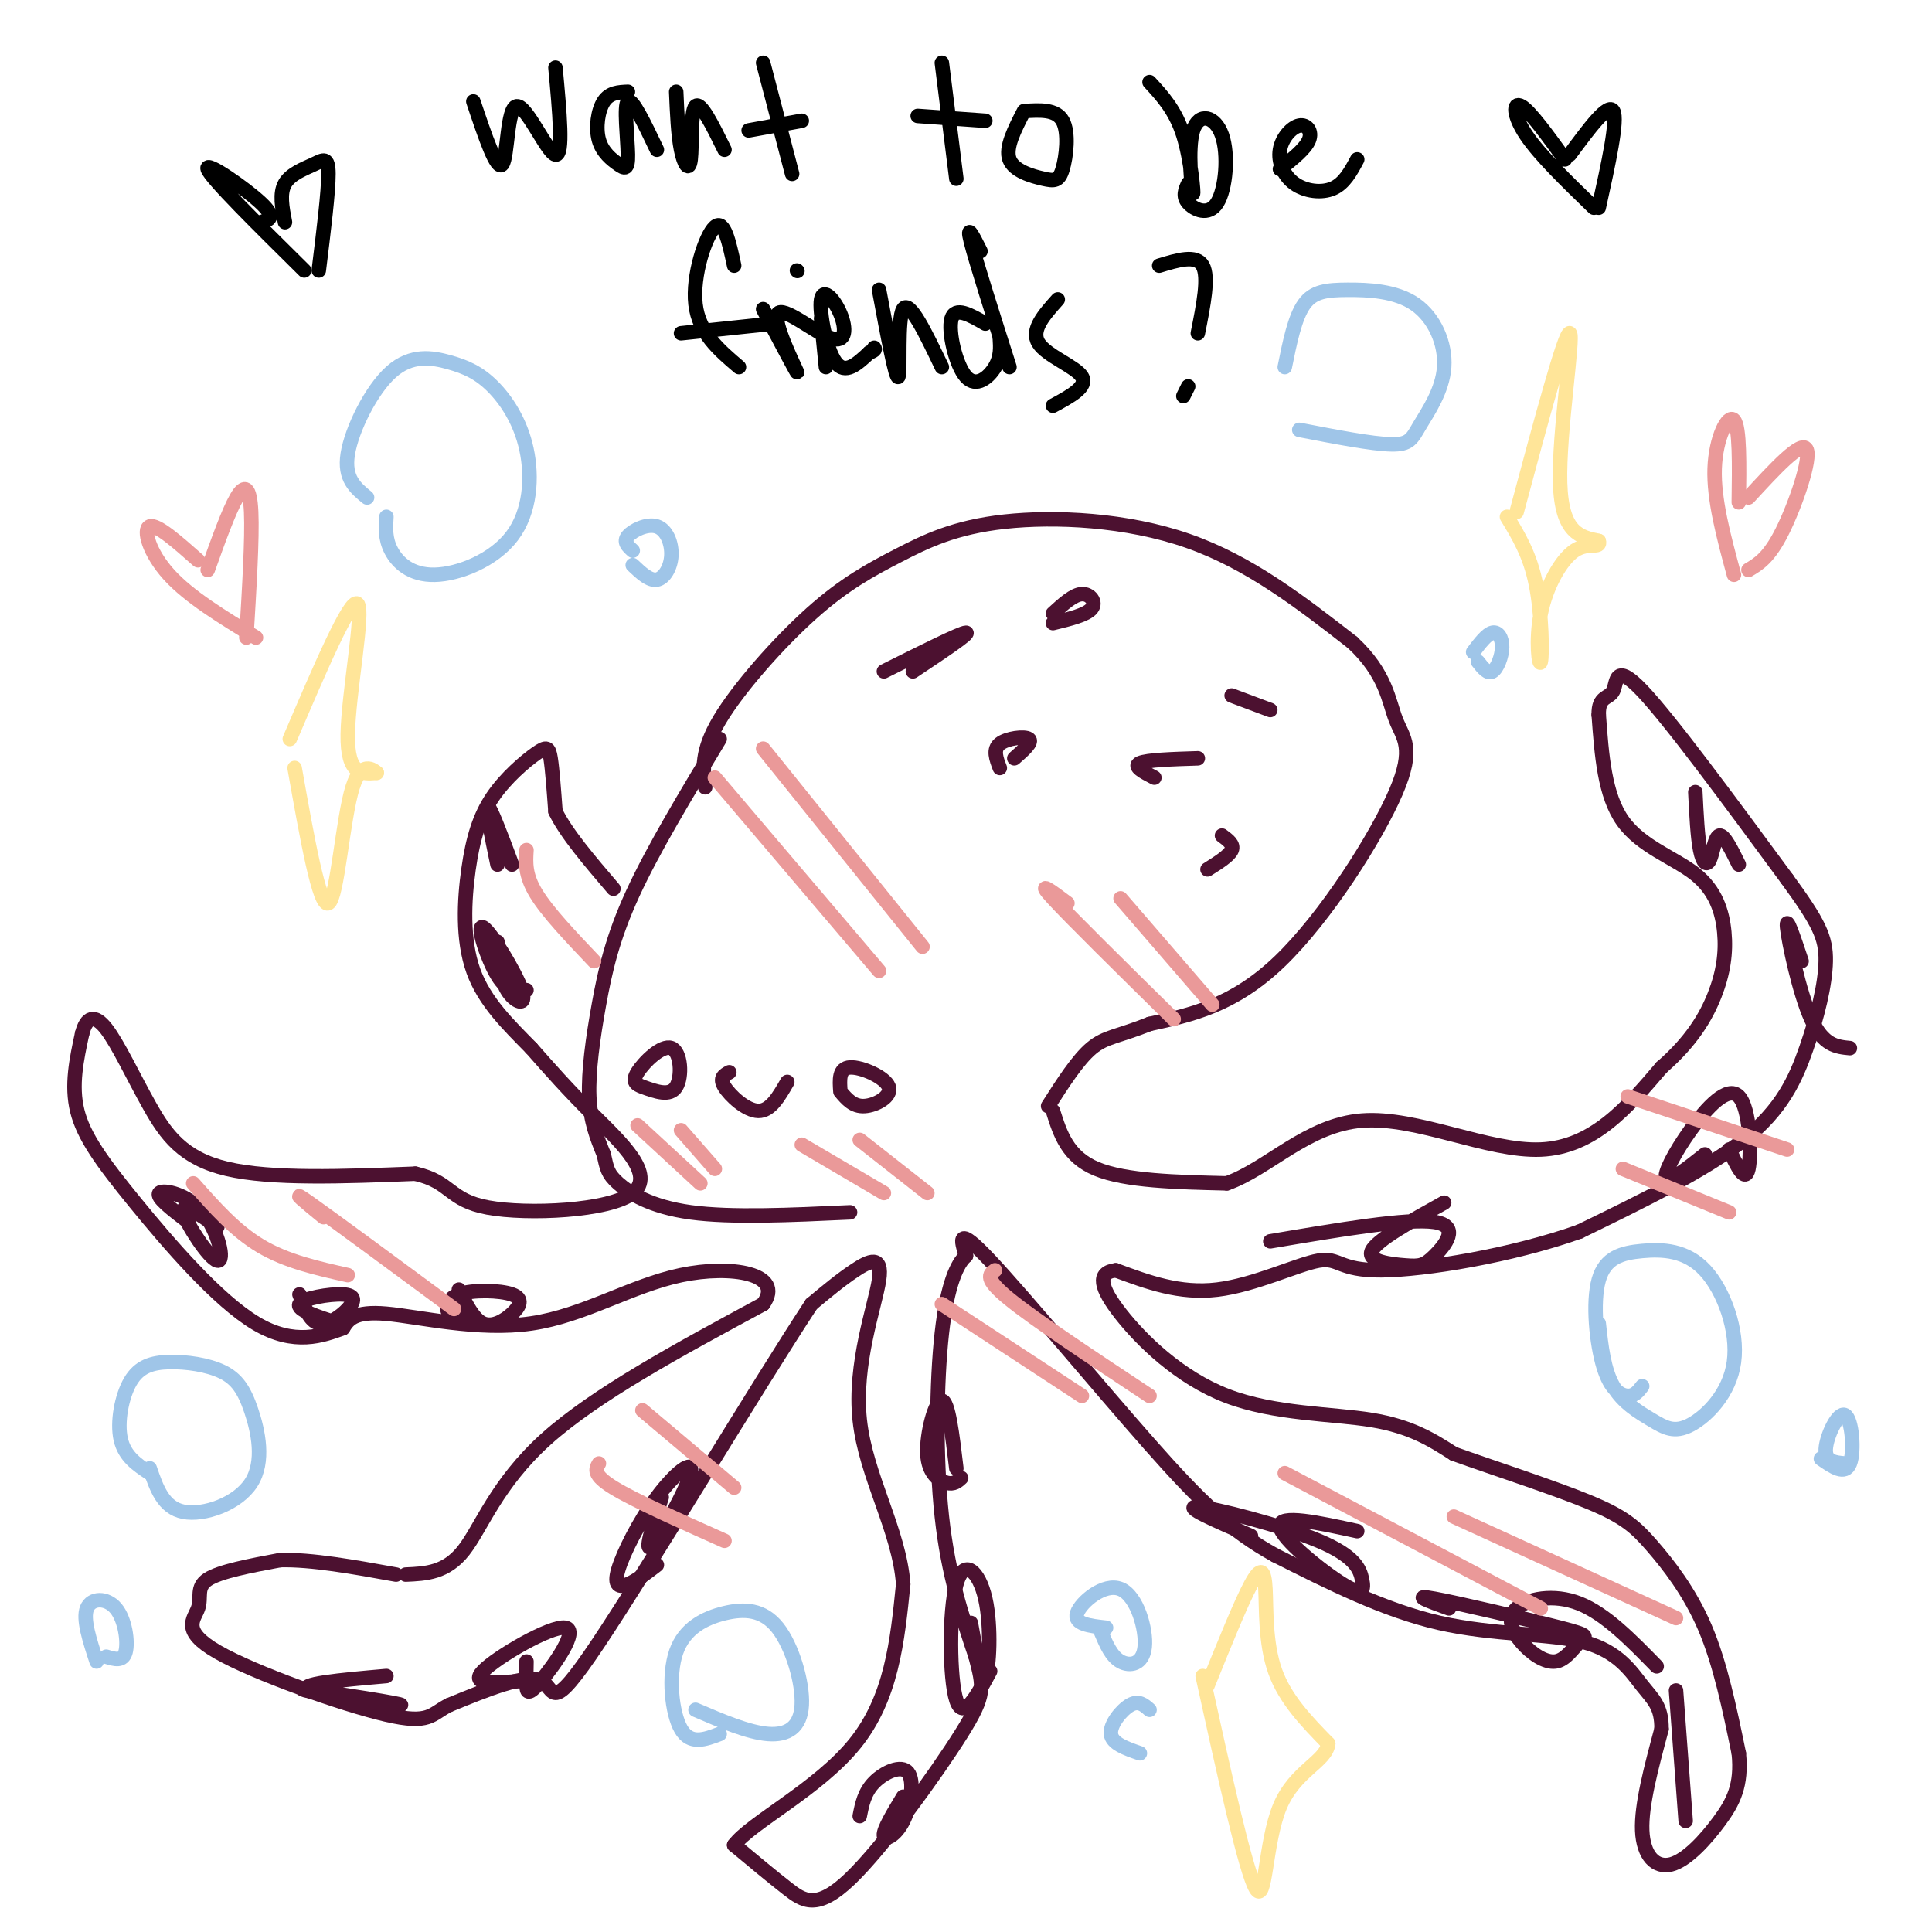 <svg viewBox='0 0 400 400' version='1.1' xmlns='http://www.w3.org/2000/svg' xmlns:xlink='http://www.w3.org/1999/xlink'><g fill='none' stroke='rgb(76,17,48)' stroke-width='3' stroke-linecap='round' stroke-linejoin='round'><path d='M146,163c-0.450,-3.733 -0.899,-7.467 3,-14c3.899,-6.533 12.147,-15.867 19,-22c6.853,-6.133 12.311,-9.067 18,-12c5.689,-2.933 11.609,-5.867 22,-7c10.391,-1.133 25.255,-0.467 38,4c12.745,4.467 23.373,12.733 34,21'/><path d='M280,133c7.002,6.480 7.506,12.180 9,16c1.494,3.820 3.979,5.759 0,15c-3.979,9.241 -14.423,25.783 -24,35c-9.577,9.217 -18.289,11.108 -27,13'/><path d='M238,212c-6.467,2.600 -9.133,2.600 -12,5c-2.867,2.400 -5.933,7.200 -9,12'/><path d='M149,153c-6.893,11.417 -13.786,22.833 -18,32c-4.214,9.167 -5.750,16.083 -7,23c-1.250,6.917 -2.214,13.833 -2,19c0.214,5.167 1.607,8.583 3,12'/><path d='M125,239c0.643,2.857 0.750,4.000 3,6c2.250,2.000 6.643,4.857 15,6c8.357,1.143 20.679,0.571 33,0'/><path d='M133,225c-1.143,-0.464 -2.286,-0.929 -1,-3c1.286,-2.071 5.000,-5.750 7,-5c2.000,0.750 2.286,5.929 1,8c-1.286,2.071 -4.143,1.036 -7,0'/><path d='M174,226c-0.179,-2.429 -0.357,-4.857 2,-5c2.357,-0.143 7.250,2.000 8,4c0.750,2.000 -2.643,3.857 -5,4c-2.357,0.143 -3.679,-1.429 -5,-3'/><path d='M151,222c-1.067,0.578 -2.133,1.156 -1,3c1.133,1.844 4.467,4.956 7,5c2.533,0.044 4.267,-2.978 6,-6'/><path d='M183,139c8.000,-4.000 16.000,-8.000 17,-8c1.000,0.000 -5.000,4.000 -11,8'/><path d='M218,127c2.133,-1.956 4.267,-3.911 6,-4c1.733,-0.089 3.067,1.689 2,3c-1.067,1.311 -4.533,2.156 -8,3'/><path d='M207,159c-0.733,-1.911 -1.467,-3.822 0,-5c1.467,-1.178 5.133,-1.622 6,-1c0.867,0.622 -1.067,2.311 -3,4'/><path d='M239,161c-2.250,-1.167 -4.500,-2.333 -3,-3c1.500,-0.667 6.750,-0.833 12,-1'/><path d='M255,144c0.000,0.000 8.000,3.000 8,3'/><path d='M253,173c1.250,0.917 2.500,1.833 2,3c-0.500,1.167 -2.750,2.583 -5,4'/><path d='M218,230c1.500,4.750 3.000,9.500 9,12c6.000,2.500 16.500,2.750 27,3'/><path d='M254,245c8.607,-3.036 16.625,-12.125 28,-13c11.375,-0.875 26.107,6.464 37,6c10.893,-0.464 17.946,-8.732 25,-17'/><path d='M344,221c6.200,-5.405 9.200,-10.418 11,-15c1.800,-4.582 2.400,-8.733 2,-13c-0.400,-4.267 -1.800,-8.649 -6,-12c-4.200,-3.351 -11.200,-5.672 -15,-11c-3.800,-5.328 -4.400,-13.664 -5,-22'/><path d='M331,148c-0.095,-4.071 2.167,-3.250 3,-5c0.833,-1.750 0.238,-6.071 6,0c5.762,6.071 17.881,22.536 30,39'/><path d='M370,182c6.596,9.035 8.088,12.123 8,17c-0.088,4.877 -1.754,11.544 -4,18c-2.246,6.456 -5.070,12.702 -13,19c-7.930,6.298 -20.965,12.649 -34,19'/><path d='M327,255c-14.026,4.981 -32.089,7.933 -41,8c-8.911,0.067 -8.668,-2.751 -13,-2c-4.332,0.751 -13.238,5.072 -21,6c-7.762,0.928 -14.381,-1.536 -21,-4'/><path d='M231,263c-3.931,0.447 -3.260,3.563 1,9c4.260,5.437 12.108,13.195 22,17c9.892,3.805 21.826,3.659 30,5c8.174,1.341 12.587,4.171 17,7'/><path d='M301,301c8.337,2.990 20.678,6.967 28,10c7.322,3.033 9.625,5.124 13,9c3.375,3.876 7.821,9.536 11,17c3.179,7.464 5.089,16.732 7,26'/><path d='M360,363c0.675,6.603 -1.139,10.110 -4,14c-2.861,3.890 -6.770,8.163 -10,9c-3.230,0.837 -5.780,-1.761 -6,-7c-0.220,-5.239 1.890,-13.120 4,-21'/><path d='M344,358c0.070,-4.761 -1.754,-6.163 -4,-9c-2.246,-2.837 -4.912,-7.110 -12,-9c-7.088,-1.890 -18.596,-1.397 -30,-4c-11.404,-2.603 -22.702,-8.301 -34,-14'/><path d='M264,322c-9.238,-5.119 -15.333,-10.917 -26,-23c-10.667,-12.083 -25.905,-30.452 -33,-38c-7.095,-7.548 -6.048,-4.274 -5,-1'/><path d='M200,260c-1.821,1.548 -3.875,5.917 -5,16c-1.125,10.083 -1.321,25.881 0,38c1.321,12.119 4.161,20.560 7,29'/><path d='M202,343c1.625,6.352 2.188,7.734 -3,16c-5.188,8.266 -16.128,23.418 -23,30c-6.872,6.582 -9.678,4.595 -13,2c-3.322,-2.595 -7.161,-5.797 -11,-9'/><path d='M152,382c3.400,-4.600 17.400,-11.600 25,-21c7.600,-9.400 8.800,-21.200 10,-33'/><path d='M187,328c-0.785,-11.102 -7.746,-22.357 -9,-34c-1.254,-11.643 3.201,-23.673 4,-29c0.799,-5.327 -2.057,-3.951 -5,-2c-2.943,1.951 -5.971,4.475 -9,7'/><path d='M168,270c-10.857,16.500 -33.500,54.250 -44,70c-10.500,15.750 -8.857,9.500 -12,8c-3.143,-1.500 -11.071,1.750 -19,5'/><path d='M93,353c-3.821,1.891 -3.872,4.120 -13,2c-9.128,-2.120 -27.333,-8.589 -35,-13c-7.667,-4.411 -4.795,-6.765 -4,-9c0.795,-2.235 -0.487,-4.353 2,-6c2.487,-1.647 8.744,-2.824 15,-4'/><path d='M58,323c6.500,-0.167 15.250,1.417 24,3'/><path d='M84,326c4.178,-0.178 8.356,-0.356 12,-5c3.644,-4.644 6.756,-13.756 17,-23c10.244,-9.244 27.622,-18.622 45,-28'/><path d='M158,270c4.541,-6.338 -6.608,-8.183 -17,-6c-10.392,2.183 -20.029,8.396 -31,10c-10.971,1.604 -23.278,-1.399 -30,-2c-6.722,-0.601 -7.861,1.199 -9,3'/><path d='M71,275c-4.148,1.501 -10.019,3.753 -18,-1c-7.981,-4.753 -18.072,-16.510 -25,-25c-6.928,-8.490 -10.694,-13.711 -12,-19c-1.306,-5.289 -0.153,-10.644 1,-16'/><path d='M17,214c0.872,-3.467 2.553,-4.136 5,-1c2.447,3.136 5.659,10.075 9,16c3.341,5.925 6.812,10.836 16,13c9.188,2.164 24.094,1.582 39,1'/><path d='M86,243c7.526,1.711 6.842,5.490 15,7c8.158,1.510 25.158,0.753 30,-3c4.842,-3.753 -2.474,-10.501 -8,-16c-5.526,-5.499 -9.263,-9.750 -13,-14'/><path d='M110,217c-4.623,-4.721 -9.681,-9.525 -12,-16c-2.319,-6.475 -1.900,-14.622 -1,-21c0.900,-6.378 2.283,-10.988 5,-15c2.717,-4.012 6.770,-7.426 9,-9c2.230,-1.574 2.637,-1.307 3,1c0.363,2.307 0.681,6.653 1,11'/><path d='M115,168c2.167,4.500 7.083,10.250 12,16'/><path d='M39,253c-3.397,-2.601 -6.794,-5.203 -6,-6c0.794,-0.797 5.780,0.209 9,4c3.220,3.791 4.675,10.367 3,10c-1.675,-0.367 -6.478,-7.676 -7,-10c-0.522,-2.324 3.239,0.338 7,3'/><path d='M70,274c-4.329,-1.407 -8.657,-2.813 -8,-4c0.657,-1.187 6.300,-2.153 9,-2c2.700,0.153 2.458,1.426 1,3c-1.458,1.574 -4.131,3.450 -6,3c-1.869,-0.450 -2.935,-3.225 -4,-6'/><path d='M96,272c-1.171,0.428 -2.343,0.856 -3,0c-0.657,-0.856 -0.800,-2.994 2,-4c2.800,-1.006 8.544,-0.878 11,0c2.456,0.878 1.623,2.506 0,4c-1.623,1.494 -4.035,2.856 -6,2c-1.965,-0.856 -3.482,-3.928 -5,-7'/><path d='M68,351c-3.964,-0.833 -7.929,-1.667 -3,-1c4.929,0.667 18.750,2.833 18,3c-0.750,0.167 -16.071,-1.667 -19,-3c-2.929,-1.333 6.536,-2.167 16,-3'/><path d='M108,348c-5.434,0.491 -10.868,0.982 -8,-2c2.868,-2.982 14.037,-9.439 17,-9c2.963,0.439 -2.279,7.772 -5,11c-2.721,3.228 -2.920,2.351 -3,1c-0.080,-1.351 -0.040,-3.175 0,-5'/><path d='M136,324c-2.141,1.652 -4.283,3.304 -6,4c-1.717,0.696 -3.010,0.435 -2,-3c1.010,-3.435 4.322,-10.044 8,-15c3.678,-4.956 7.721,-8.257 7,-5c-0.721,3.257 -6.206,13.074 -8,15c-1.794,1.926 0.103,-4.037 2,-10'/><path d='M178,376c0.483,-2.466 0.967,-4.931 3,-7c2.033,-2.069 5.617,-3.740 7,-2c1.383,1.740 0.565,6.892 -1,10c-1.565,3.108 -3.876,4.174 -4,3c-0.124,-1.174 1.938,-4.587 4,-8'/><path d='M205,346c-2.781,5.199 -5.563,10.399 -7,6c-1.437,-4.399 -1.530,-18.396 0,-24c1.530,-5.604 4.681,-2.817 6,3c1.319,5.817 0.805,14.662 0,16c-0.805,1.338 -1.903,-4.831 -3,-11'/><path d='M199,306c-0.744,0.690 -1.488,1.381 -3,1c-1.512,-0.381 -3.792,-1.833 -4,-6c-0.208,-4.167 1.655,-11.048 3,-11c1.345,0.048 2.173,7.024 3,14'/><path d='M109,205c-1.933,0.242 -3.866,0.485 -6,-3c-2.134,-3.485 -4.469,-10.697 -3,-10c1.469,0.697 6.742,9.303 8,13c1.258,3.697 -1.498,2.485 -3,0c-1.502,-2.485 -1.751,-6.242 -2,-10'/><path d='M103,179c-1.250,-6.000 -2.500,-12.000 -2,-12c0.500,0.000 2.750,6.000 5,12'/><path d='M259,318c-7.209,-3.120 -14.419,-6.240 -11,-6c3.419,0.240 17.466,3.841 25,7c7.534,3.159 8.556,5.878 9,8c0.444,2.122 0.312,3.648 -4,1c-4.312,-2.648 -12.803,-9.471 -13,-12c-0.197,-2.529 7.902,-0.765 16,1'/><path d='M300,333c-4.064,-1.471 -8.127,-2.943 -3,-2c5.127,0.943 19.445,4.300 26,6c6.555,1.700 5.348,1.742 4,3c-1.348,1.258 -2.836,3.732 -5,4c-2.164,0.268 -5.003,-1.670 -7,-4c-1.997,-2.330 -3.153,-5.050 -1,-7c2.153,-1.950 7.615,-3.128 13,-1c5.385,2.128 10.692,7.564 16,13'/><path d='M347,350c0.000,0.000 2.000,27.000 2,27'/><path d='M263,257c14.268,-2.415 28.536,-4.829 34,-4c5.464,0.829 2.124,4.903 0,7c-2.124,2.097 -3.033,2.219 -6,2c-2.967,-0.219 -7.990,-0.777 -7,-3c0.990,-2.223 7.995,-6.112 15,-10'/><path d='M353,239c-3.667,2.907 -7.333,5.815 -8,5c-0.667,-0.815 1.667,-5.352 5,-10c3.333,-4.648 7.667,-9.405 10,-7c2.333,2.405 2.667,11.973 2,15c-0.667,3.027 -2.333,-0.486 -4,-4'/><path d='M383,217c-2.756,-0.267 -5.511,-0.533 -8,-6c-2.489,-5.467 -4.711,-16.133 -5,-19c-0.289,-2.867 1.356,2.067 3,7'/><path d='M360,179c-1.518,-3.089 -3.036,-6.179 -4,-6c-0.964,0.179 -1.375,3.625 -2,5c-0.625,1.375 -1.464,0.679 -2,-2c-0.536,-2.679 -0.768,-7.339 -1,-12'/></g>
<g fill='none' stroke='rgb(255,229,153)' stroke-width='3' stroke-linecap='round' stroke-linejoin='round'><path d='M60,153c6.267,-14.644 12.533,-29.289 14,-28c1.467,1.289 -1.867,18.511 -2,27c-0.133,8.489 2.933,8.244 6,8'/><path d='M78,160c0.012,0.155 -2.958,-3.458 -5,3c-2.042,6.458 -3.155,22.988 -5,24c-1.845,1.012 -4.423,-13.494 -7,-28'/><path d='M314,106c5.044,-18.800 10.089,-37.600 11,-37c0.911,0.600 -2.311,20.600 -2,31c0.311,10.400 4.156,11.200 8,12'/><path d='M331,112c0.529,1.739 -2.148,0.088 -5,2c-2.852,1.912 -5.878,7.389 -7,13c-1.122,5.611 -0.341,11.357 0,10c0.341,-1.357 0.240,-9.816 -1,-16c-1.240,-6.184 -3.620,-10.092 -6,-14'/><path d='M250,349c3.458,-8.571 6.917,-17.143 9,-21c2.083,-3.857 2.792,-3.000 3,1c0.208,4.000 -0.083,11.143 2,17c2.083,5.857 6.542,10.429 11,15'/><path d='M275,361c-0.393,3.726 -6.875,5.542 -10,13c-3.125,7.458 -2.893,20.560 -5,17c-2.107,-3.560 -6.554,-23.780 -11,-44'/></g>
<g fill='none' stroke='rgb(159,197,232)' stroke-width='3' stroke-linecap='round' stroke-linejoin='round'><path d='M76,103c-2.404,-1.961 -4.808,-3.922 -4,-9c0.808,-5.078 4.828,-13.275 9,-17c4.172,-3.725 8.496,-2.980 12,-2c3.504,0.980 6.189,2.193 9,5c2.811,2.807 5.748,7.208 7,13c1.252,5.792 0.820,12.975 -3,18c-3.820,5.025 -11.029,7.891 -16,8c-4.971,0.109 -7.706,-2.540 -9,-5c-1.294,-2.460 -1.147,-4.730 -1,-7'/><path d='M131,114c-0.995,-0.904 -1.990,-1.809 -1,-3c0.990,-1.191 3.967,-2.670 6,-2c2.033,0.670 3.124,3.488 3,6c-0.124,2.512 -1.464,4.718 -3,5c-1.536,0.282 -3.268,-1.359 -5,-3'/><path d='M266,76c1.038,-5.146 2.076,-10.292 4,-13c1.924,-2.708 4.735,-2.979 9,-3c4.265,-0.021 9.982,0.207 14,3c4.018,2.793 6.335,8.151 6,13c-0.335,4.849 -3.321,9.190 -5,12c-1.679,2.810 -2.051,4.089 -6,4c-3.949,-0.089 -11.474,-1.544 -19,-3'/><path d='M305,135c1.423,-1.869 2.845,-3.738 4,-4c1.155,-0.262 2.042,1.083 2,3c-0.042,1.917 -1.012,4.405 -2,5c-0.988,0.595 -1.994,-0.702 -3,-2'/><path d='M31,305c-2.598,-1.727 -5.196,-3.455 -6,-7c-0.804,-3.545 0.186,-8.909 2,-12c1.814,-3.091 4.454,-3.910 8,-4c3.546,-0.090 8.000,0.551 11,2c3.000,1.449 4.546,3.708 6,8c1.454,4.292 2.814,10.617 0,15c-2.814,4.383 -9.804,6.824 -14,6c-4.196,-0.824 -5.598,-4.912 -7,-9'/><path d='M20,344c-1.440,-4.387 -2.881,-8.774 -2,-11c0.881,-2.226 4.083,-2.292 6,0c1.917,2.292 2.548,6.940 2,9c-0.548,2.060 -2.274,1.530 -4,1'/><path d='M149,359c-3.041,1.153 -6.082,2.306 -8,-1c-1.918,-3.306 -2.715,-11.071 -1,-16c1.715,-4.929 5.940,-7.022 10,-8c4.060,-0.978 7.954,-0.839 11,3c3.046,3.839 5.243,11.380 5,16c-0.243,4.620 -2.927,6.320 -7,6c-4.073,-0.320 -9.537,-2.660 -15,-5'/><path d='M229,337c-3.370,-0.372 -6.740,-0.743 -6,-3c0.740,-2.257 5.590,-6.399 9,-5c3.410,1.399 5.380,8.338 5,12c-0.380,3.662 -3.108,4.046 -5,3c-1.892,-1.046 -2.946,-3.523 -4,-6'/><path d='M236,363c-2.889,-1.000 -5.778,-2.000 -6,-4c-0.222,-2.000 2.222,-5.000 4,-6c1.778,-1.000 2.889,0.000 4,1'/><path d='M340,287c-0.782,1.027 -1.563,2.054 -3,2c-1.437,-0.054 -3.529,-1.189 -5,-6c-1.471,-4.811 -2.321,-13.298 -1,-18c1.321,-4.702 4.812,-5.621 9,-6c4.188,-0.379 9.074,-0.219 13,4c3.926,4.219 6.892,12.498 6,19c-0.892,6.502 -5.641,11.227 -9,13c-3.359,1.773 -5.327,0.593 -8,-1c-2.673,-1.593 -6.049,-3.598 -8,-7c-1.951,-3.402 -2.475,-8.201 -3,-13'/><path d='M382,303c-2.077,-0.173 -4.155,-0.345 -4,-3c0.155,-2.655 2.542,-7.792 4,-7c1.458,0.792 1.988,7.512 1,10c-0.988,2.488 -3.494,0.744 -6,-1'/></g>
<g fill='none' stroke='rgb(0,0,0)' stroke-width='3' stroke-linecap='round' stroke-linejoin='round'><path d='M98,21c2.435,7.256 4.869,14.512 6,13c1.131,-1.512 0.958,-11.792 3,-12c2.042,-0.208 6.298,9.655 8,10c1.702,0.345 0.851,-8.827 0,-18'/><path d='M130,19c-1.897,0.079 -3.795,0.159 -5,2c-1.205,1.841 -1.718,5.444 -1,8c0.718,2.556 2.667,4.067 4,5c1.333,0.933 2.051,1.290 2,-2c-0.051,-3.290 -0.872,-10.226 0,-11c0.872,-0.774 3.436,4.613 6,10'/><path d='M140,19c0.190,4.464 0.381,8.929 1,12c0.619,3.071 1.667,4.750 2,2c0.333,-2.750 -0.048,-9.929 1,-11c1.048,-1.071 3.524,3.964 6,9'/><path d='M158,13c0.000,0.000 6.000,23.000 6,23'/><path d='M155,27c0.000,0.000 11.000,-2.000 11,-2'/><path d='M195,13c0.000,0.000 3.000,24.000 3,24'/><path d='M190,24c0.000,0.000 14.000,1.000 14,1'/><path d='M212,23c-1.952,3.789 -3.904,7.579 -3,10c0.904,2.421 4.665,3.474 7,4c2.335,0.526 3.244,0.526 4,-2c0.756,-2.526 1.359,-7.579 0,-10c-1.359,-2.421 -4.679,-2.211 -8,-2'/><path d='M238,17c2.685,2.918 5.369,5.835 7,11c1.631,5.165 2.208,12.577 2,12c-0.208,-0.577 -1.202,-9.144 0,-13c1.202,-3.856 4.601,-3.003 6,1c1.399,4.003 0.800,11.155 -1,14c-1.800,2.845 -4.800,1.384 -6,0c-1.200,-1.384 -0.600,-2.692 0,-4'/><path d='M265,35c2.632,-2.097 5.263,-4.193 6,-6c0.737,-1.807 -0.421,-3.324 -2,-3c-1.579,0.324 -3.578,2.489 -4,5c-0.422,2.511 0.732,5.368 3,7c2.268,1.632 5.648,2.038 8,1c2.352,-1.038 3.676,-3.519 5,-6'/><path d='M152,55c-1.044,-4.867 -2.089,-9.733 -4,-8c-1.911,1.733 -4.689,10.067 -4,16c0.689,5.933 4.844,9.467 9,13'/><path d='M141,69c0.000,0.000 19.000,-2.000 19,-2'/><path d='M158,64c3.719,7.032 7.439,14.063 7,13c-0.439,-1.063 -5.036,-10.221 -4,-12c1.036,-1.779 7.706,3.822 11,5c3.294,1.178 3.213,-2.066 2,-5c-1.213,-2.934 -3.557,-5.559 -4,-3c-0.443,2.559 1.016,10.303 3,13c1.984,2.697 4.492,0.349 7,-2'/><path d='M180,73c1.333,-0.500 1.167,-0.750 1,-1'/><path d='M182,60c1.756,9.422 3.511,18.844 4,18c0.489,-0.844 -0.289,-11.956 1,-14c1.289,-2.044 4.644,4.978 8,12'/><path d='M204,67c-3.125,-1.804 -6.250,-3.607 -7,-1c-0.750,2.607 0.875,9.625 3,12c2.125,2.375 4.750,0.107 6,-2c1.250,-2.107 1.125,-4.054 1,-6'/><path d='M203,52c-1.500,-3.000 -3.000,-6.000 -2,-2c1.000,4.000 4.500,15.000 8,26'/><path d='M219,62c-2.822,3.156 -5.644,6.311 -4,9c1.644,2.689 7.756,4.911 9,7c1.244,2.089 -2.378,4.044 -6,6'/><path d='M170,66c0.000,0.000 1.000,10.000 1,10'/><path d='M165,56c0.000,0.000 0.100,0.100 0.1,0.1'/><path d='M240,55c3.833,-1.167 7.667,-2.333 9,0c1.333,2.333 0.167,8.167 -1,14'/><path d='M246,80c0.000,0.000 -1.000,2.000 -1,2'/><path d='M324,33c-3.600,-4.978 -7.200,-9.956 -9,-11c-1.800,-1.044 -1.800,1.844 1,6c2.800,4.156 8.400,9.578 14,15'/><path d='M325,32c4.000,-5.417 8.000,-10.833 9,-9c1.000,1.833 -1.000,10.917 -3,20'/><path d='M54,46c1.667,-0.444 3.333,-0.889 0,-4c-3.333,-3.111 -11.667,-8.889 -11,-7c0.667,1.889 10.333,11.444 20,21'/><path d='M59,46c-0.577,-2.988 -1.155,-5.976 0,-8c1.155,-2.024 4.042,-3.083 6,-4c1.958,-0.917 2.988,-1.690 3,2c0.012,3.690 -0.994,11.845 -2,20'/></g>
<g fill='none' stroke='rgb(234,153,153)' stroke-width='3' stroke-linecap='round' stroke-linejoin='round'><path d='M41,116c-4.267,-3.778 -8.533,-7.556 -10,-7c-1.467,0.556 -0.133,5.444 4,10c4.133,4.556 11.067,8.778 18,13'/><path d='M43,118c2.178,-6.089 4.356,-12.178 6,-15c1.644,-2.822 2.756,-2.378 3,3c0.244,5.378 -0.378,15.689 -1,26'/><path d='M360,104c0.111,-7.800 0.222,-15.600 -1,-17c-1.222,-1.400 -3.778,3.600 -4,10c-0.222,6.400 1.889,14.200 4,22'/><path d='M362,103c5.467,-5.933 10.933,-11.867 12,-10c1.067,1.867 -2.267,11.533 -5,17c-2.733,5.467 -4.867,6.733 -7,8'/><path d='M148,161c0.000,0.000 34.000,40.000 34,40'/><path d='M158,155c0.000,0.000 33.000,41.000 33,41'/><path d='M221,187c-3.333,-2.500 -6.667,-5.000 -3,-1c3.667,4.000 14.333,14.500 25,25'/><path d='M232,186c0.000,0.000 19.000,22.000 19,22'/><path d='M166,237c0.000,0.000 17.000,10.000 17,10'/><path d='M178,236c0.000,0.000 14.000,11.000 14,11'/><path d='M132,233c0.000,0.000 13.000,12.000 13,12'/><path d='M141,234c0.000,0.000 7.000,8.000 7,8'/><path d='M40,245c4.333,4.917 8.667,9.833 14,13c5.333,3.167 11.667,4.583 18,6'/><path d='M67,252c-3.750,-3.083 -7.500,-6.167 -3,-3c4.500,3.167 17.250,12.583 30,22'/><path d='M124,303c-0.667,1.167 -1.333,2.333 3,5c4.333,2.667 13.667,6.833 23,11'/><path d='M133,292c0.000,0.000 19.000,16.000 19,16'/><path d='M195,270c0.000,0.000 29.000,19.000 29,19'/><path d='M206,263c-1.167,0.833 -2.333,1.667 3,6c5.333,4.333 17.167,12.167 29,20'/><path d='M266,305c0.000,0.000 53.000,28.000 53,28'/><path d='M301,314c0.000,0.000 46.000,21.000 46,21'/><path d='M336,242c0.000,0.000 22.000,9.000 22,9'/><path d='M337,227c0.000,0.000 33.000,11.000 33,11'/><path d='M109,176c-0.167,2.583 -0.333,5.167 2,9c2.333,3.833 7.167,8.917 12,14'/></g>
</svg>